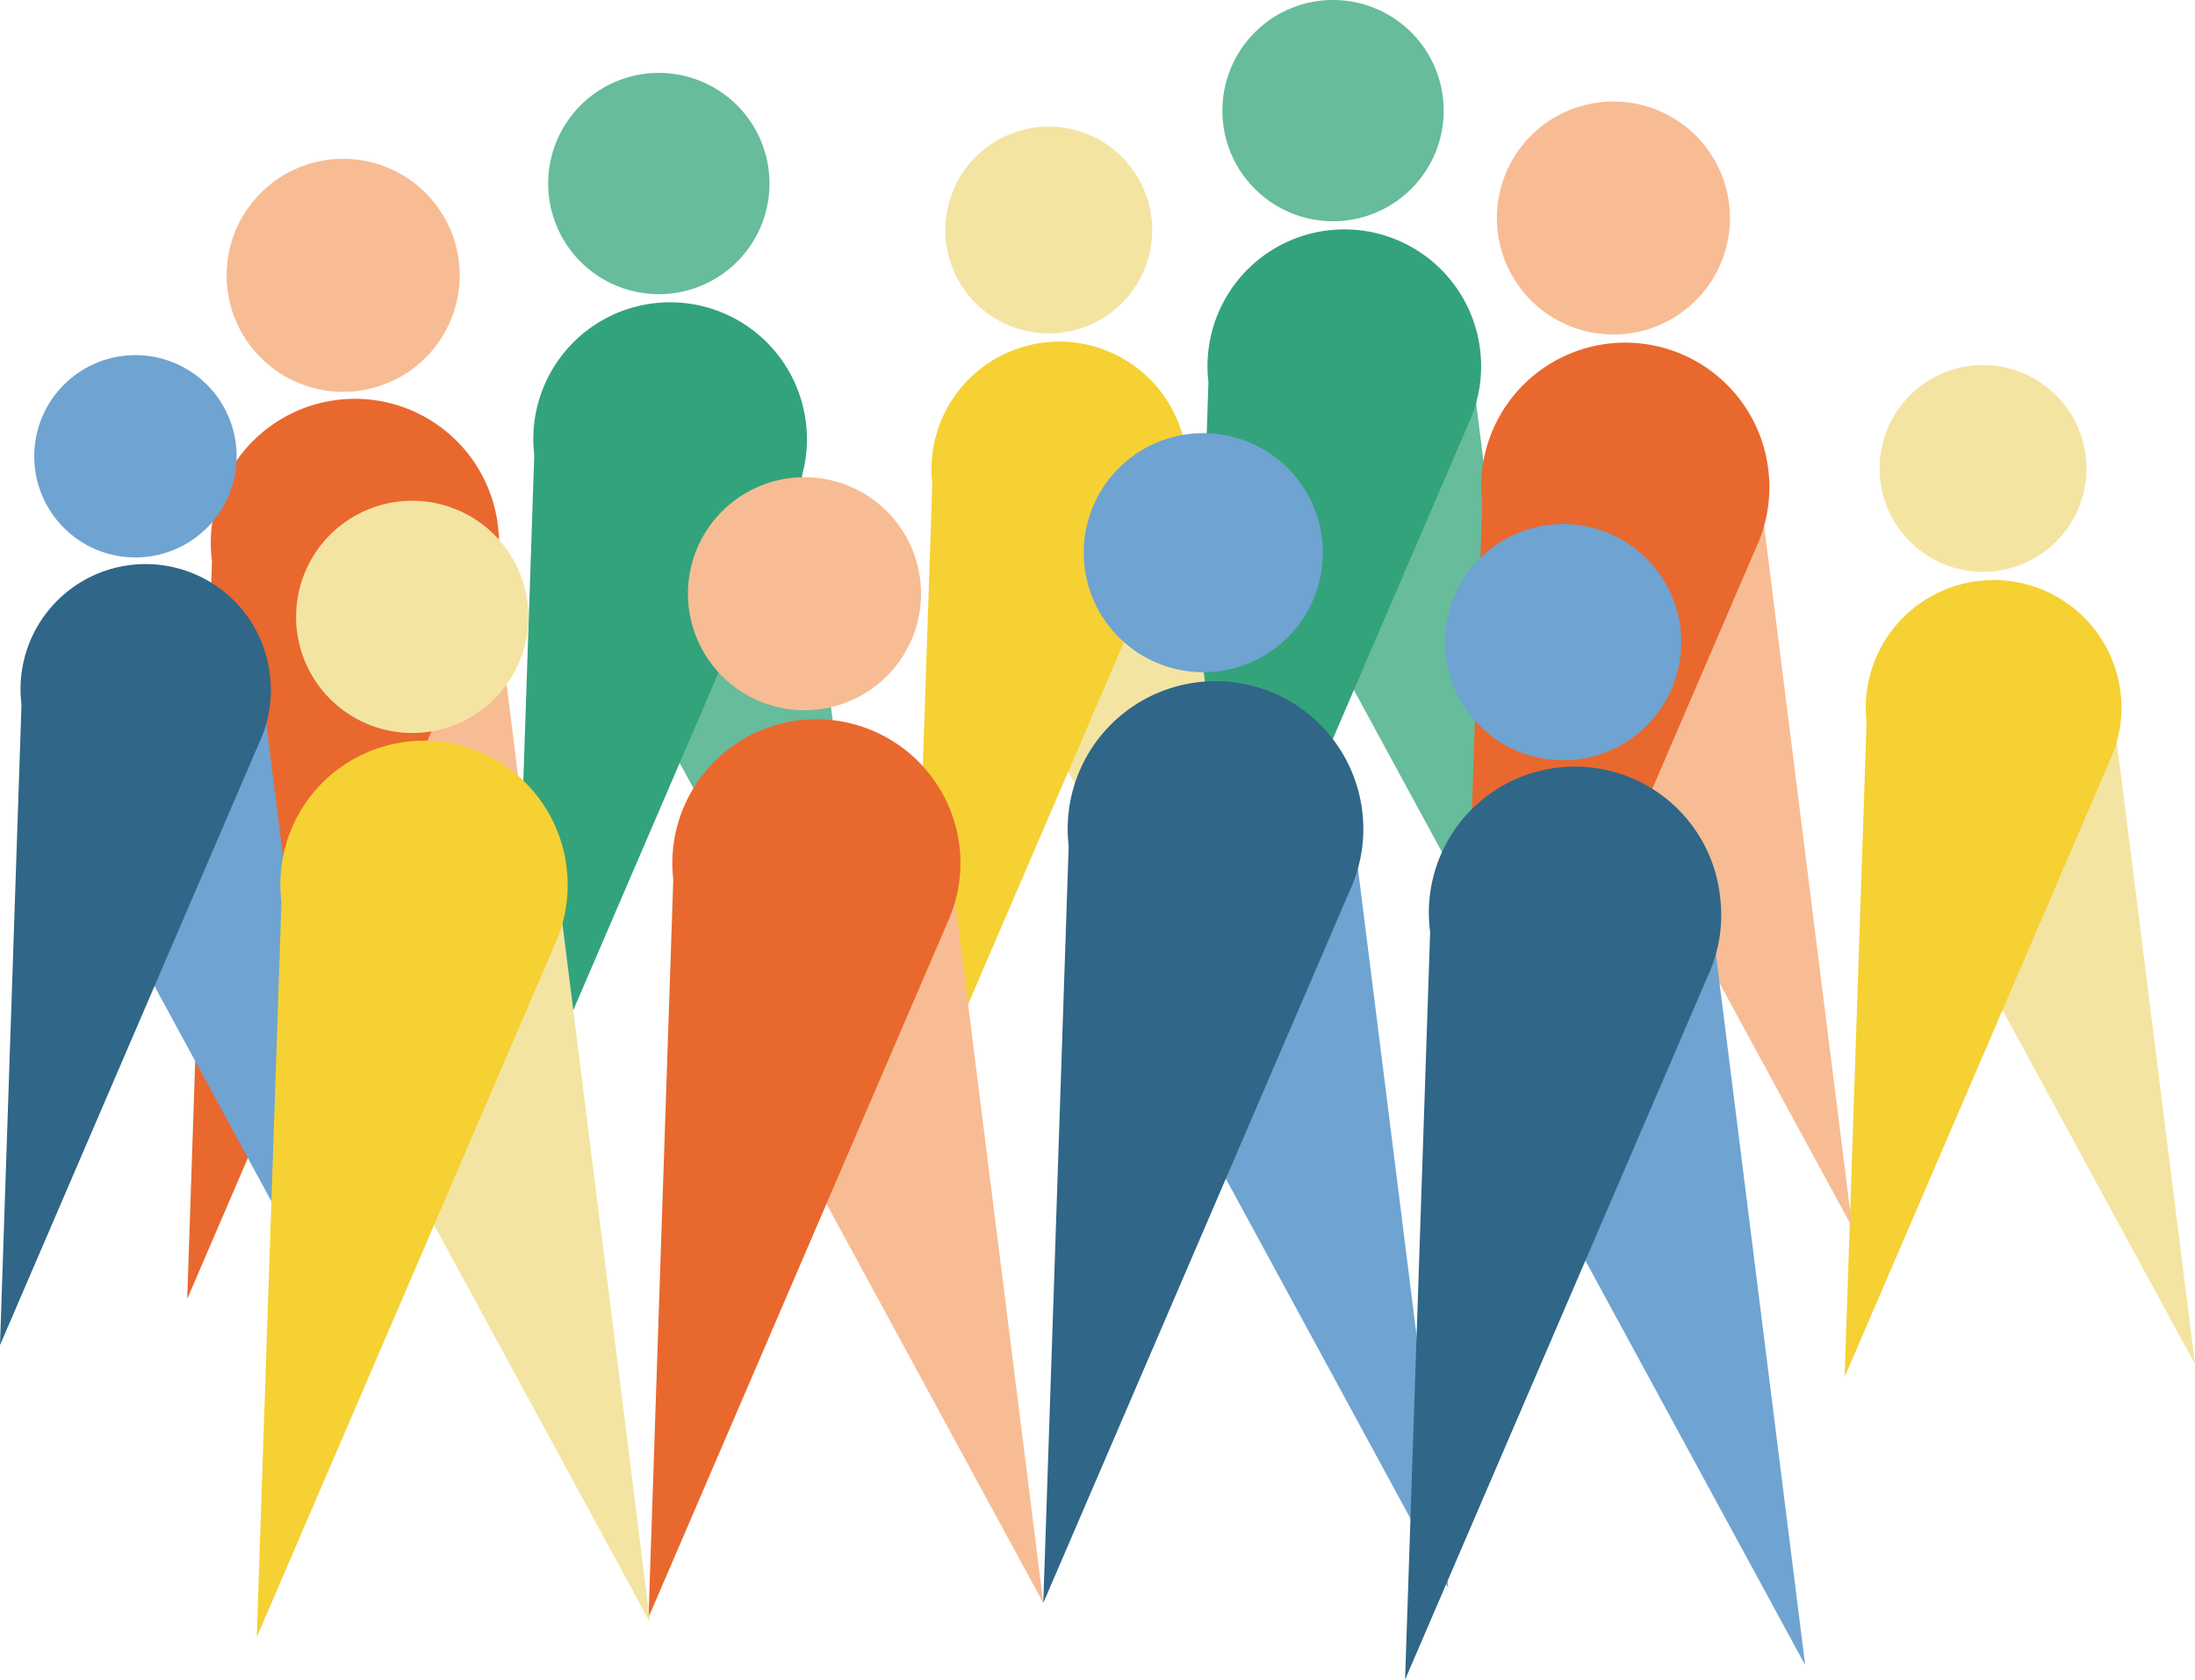 <svg xmlns="http://www.w3.org/2000/svg" xmlns:xlink="http://www.w3.org/1999/xlink" id="Group_53" data-name="Group 53" width="526.025" height="402.651" viewBox="0 0 526.025 402.651"><defs><clipPath id="clip-path"><rect id="Rectangle_79" data-name="Rectangle 79" width="526.025" height="402.651" fill="none"></rect></clipPath></defs><path id="Path_356" data-name="Path 356" d="M55.015,152.457l84.454,155.48-22.7-180.807" fill="#f7bc94"></path><g id="Group_52" data-name="Group 52"><g id="Group_51" data-name="Group 51" clip-path="url(#clip-path)"><path id="Path_357" data-name="Path 357" d="M110.167,66A27.927,27.927,0,1,1,82.24,38.074,27.927,27.927,0,0,1,110.167,66" fill="#f7bc94"></path><path id="Path_358" data-name="Path 358" d="M119.376,126.476A34.527,34.527,0,1,0,50.8,134.55L44.865,311.387,116.491,144.87a34.367,34.367,0,0,0,2.885-18.394" fill="#e9682e"></path><path id="Path_359" data-name="Path 359" d="M132.038,126.088,212.23,273.72,190.674,102.039" fill="#66bc9b"></path><path id="Path_360" data-name="Path 360" d="M184.407,44A26.518,26.518,0,1,1,157.89,17.479,26.517,26.517,0,0,1,184.407,44" fill="#66bc9b"></path><path id="Path_361" data-name="Path 361" d="M193.151,101.418a32.784,32.784,0,0,0-65.119,7.667L122.4,277l68.011-158.112a32.639,32.639,0,0,0,2.739-17.466" fill="#33a37b"></path><path id="Path_362" data-name="Path 362" d="M293.607,108.61,373.8,256.242,352.243,84.561" fill="#66bc9b"></path><path id="Path_363" data-name="Path 363" d="M345.976,26.518A26.518,26.518,0,1,1,319.459,0a26.517,26.517,0,0,1,26.517,26.517" fill="#66bc9b"></path><path id="Path_364" data-name="Path 364" d="M354.72,83.94A32.784,32.784,0,1,0,289.6,91.607L283.97,259.518l68.011-158.112A32.639,32.639,0,0,0,354.72,83.94" fill="#33a37b"></path><path id="Path_365" data-name="Path 365" d="M227.165,131.875l74.958,138L281.974,109.4" fill="#f4e4a2"></path><path id="Path_366" data-name="Path 366" d="M276.116,55.141a24.786,24.786,0,1,1-24.787-24.787,24.787,24.787,0,0,1,24.787,24.787" fill="#f4e4a2"></path><path id="Path_367" data-name="Path 367" d="M284.289,108.816a30.645,30.645,0,0,0-60.869,7.166l-5.264,156.952,63.573-147.792a30.512,30.512,0,0,0,2.56-16.326" fill="#f5d133"></path><path id="Path_368" data-name="Path 368" d="M451.067,189.031l74.958,138L505.876,166.551" fill="#f4e4a2"></path><path id="Path_369" data-name="Path 369" d="M500.018,112.3a24.786,24.786,0,1,1-24.787-24.787A24.787,24.787,0,0,1,500.018,112.3" fill="#f4e4a2"></path><path id="Path_370" data-name="Path 370" d="M508.191,165.971a30.645,30.645,0,0,0-60.869,7.166l-5.264,156.952L505.631,182.3a30.512,30.512,0,0,0,2.56-16.326" fill="#f5d133"></path><path id="Path_371" data-name="Path 371" d="M260.435,221.193l86.651,159.523L323.794,195.207" fill="#6fa3d1"></path><path id="Path_372" data-name="Path 372" d="M317.022,132.488a28.653,28.653,0,1,1-28.653-28.653,28.653,28.653,0,0,1,28.653,28.653" fill="#6fa3d1"></path><path id="Path_373" data-name="Path 373" d="M326.47,194.536a35.425,35.425,0,0,0-70.364,8.284l-6.085,181.436L323.51,213.408a35.251,35.251,0,0,0,2.96-18.872" fill="#306687"></path><path id="Path_374" data-name="Path 374" d="M8.814,184.455,82.148,319.464l-19.713-157" fill="#6fa3d1"></path><path id="Path_375" data-name="Path 375" d="M56.705,109.381a24.25,24.25,0,1,1-24.25-24.25,24.25,24.25,0,0,1,24.25,24.25" fill="#6fa3d1"></path><path id="Path_376" data-name="Path 376" d="M64.7,161.894A29.981,29.981,0,1,0,5.15,168.9L0,322.459,62.2,177.866a29.833,29.833,0,0,0,2.5-15.972" fill="#306687"></path><path id="Path_377" data-name="Path 377" d="M165.567,228.776l84.455,155.48-22.7-180.807" fill="#f7bc94"></path><path id="Path_378" data-name="Path 378" d="M220.719,142.32a27.927,27.927,0,1,1-27.927-27.927,27.927,27.927,0,0,1,27.927,27.927" fill="#f7bc94"></path><path id="Path_379" data-name="Path 379" d="M229.928,202.795a34.527,34.527,0,0,0-68.58,8.074l-5.931,176.837,71.626-166.517a34.367,34.367,0,0,0,2.885-18.394" fill="#e9682e"></path><path id="Path_380" data-name="Path 380" d="M359.422,138.719,443.876,294.2l-22.7-180.807" fill="#f7bc94"></path><path id="Path_381" data-name="Path 381" d="M414.575,52.263a27.927,27.927,0,1,1-27.927-27.927,27.927,27.927,0,0,1,27.927,27.927" fill="#f7bc94"></path><path id="Path_382" data-name="Path 382" d="M423.783,112.738a34.527,34.527,0,1,0-68.58,8.074l-5.931,176.837L420.9,131.132a34.367,34.367,0,0,0,2.885-18.394" fill="#e9682e"></path><path id="Path_383" data-name="Path 383" d="M347.007,241.564l85.6,157.59L409.6,215.893" fill="#6fa3d1"></path><path id="Path_384" data-name="Path 384" d="M402.908,153.934A28.306,28.306,0,1,1,374.6,125.628a28.306,28.306,0,0,1,28.306,28.306" fill="#6fa3d1"></path><path id="Path_385" data-name="Path 385" d="M412.242,215.23a35,35,0,1,0-69.511,8.184l-6.012,179.237,72.6-168.777a34.833,34.833,0,0,0,2.924-18.644" fill="#306687"></path><path id="Path_386" data-name="Path 386" d="M71.652,234.043l84.175,154.965L133.2,208.8" fill="#f4e4a2"></path><path id="Path_387" data-name="Path 387" d="M126.623,147.872a27.834,27.834,0,1,1-27.835-27.833,27.835,27.835,0,0,1,27.835,27.833" fill="#f4e4a2"></path><path id="Path_388" data-name="Path 388" d="M135.8,208.147A34.413,34.413,0,1,0,67.448,216.2L61.536,392.446l71.39-165.966a34.251,34.251,0,0,0,2.875-18.333" fill="#f5d133"></path></g></g></svg>